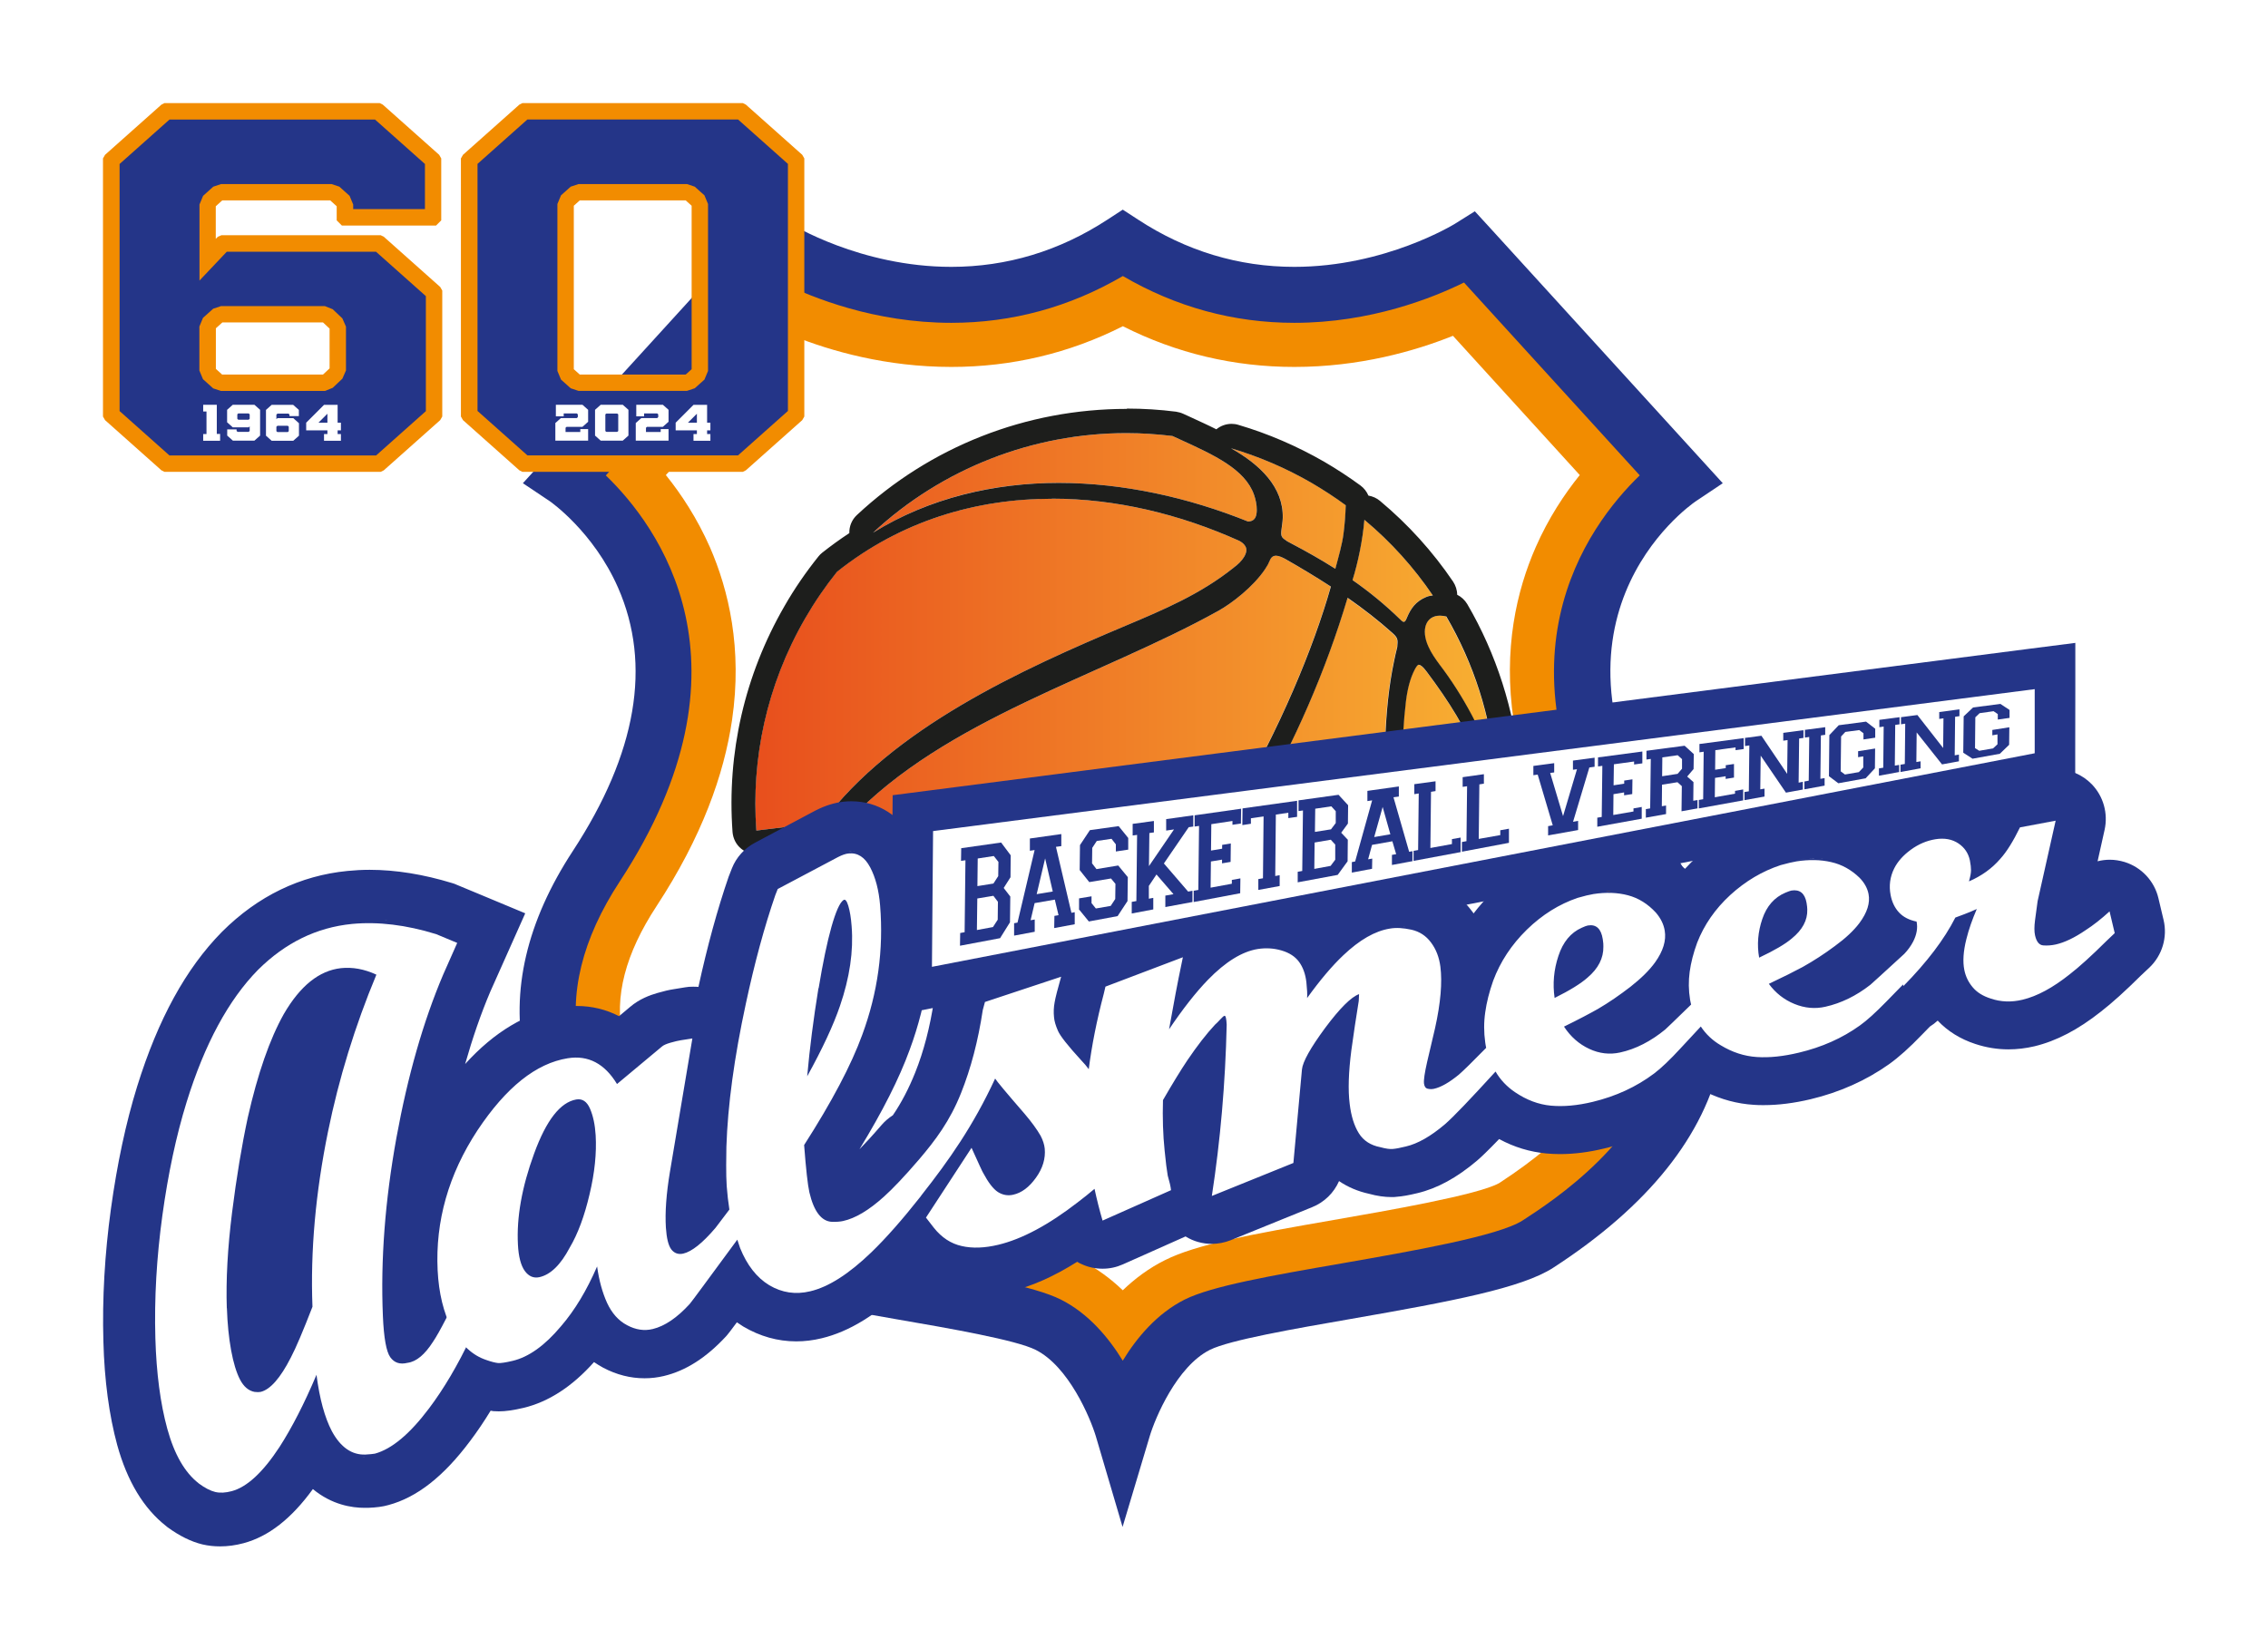 <?xml version="1.0" encoding="UTF-8"?>
<svg xmlns="http://www.w3.org/2000/svg" xmlns:xlink="http://www.w3.org/1999/xlink" id="a" width="220" height="160" viewBox="0 0 220 160">
  <defs>
    <filter id="b">
      <feOffset dx="0" dy="5"></feOffset>
      <feGaussianBlur result="c" stdDeviation="3"></feGaussianBlur>
      <feFlood flood-color="#000" flood-opacity=".25"></feFlood>
      <feComposite in2="c" operator="in"></feComposite>
      <feComposite in="SourceGraphic"></feComposite>
    </filter>
    <linearGradient id="d" x1="73.26" y1="61.3" x2="145.17" y2="61.3" gradientUnits="userSpaceOnUse">
      <stop offset="0" stop-color="#e84f1d"></stop>
      <stop offset="1" stop-color="#f8b032"></stop>
    </linearGradient>
  </defs>
  <g filter="url(#b)">
    <path d="m209.87,89.25l-.5-2.11c-.39-1.66-1.64-3-3.28-3.51-.47-.14-.95-.22-1.43-.22-.4,0-.8.05-1.19.15l.68-3.05c.35-1.59-.11-3.25-1.24-4.42-.46-.48-1.01-.85-1.61-1.1v-1.91s.01-6.22.01-6.22v-4.5s-4.45.57-4.45.57l-40.45,5.21c-1.68-12.66,7.55-19.17,8.06-19.52l2.63-1.76-22.51-24.7-1.54-1.68-1.93,1.21c-.07.04-6.76,4.18-15.58,4.18-5.4,0-10.5-1.54-15.15-4.58l-1.49-.97-1.49.97c-4.66,3.04-9.76,4.58-15.15,4.58-6.52,0-11.88-2.26-14.25-3.46v-7.06l-.2-.35-5.47-4.87-.3-.15h-21.37l-.3.15-5.47,4.87-.2.35v25.04l.2.35,5.47,4.87.3.15h1.02l-.99,1.09,2.63,1.76s4.22,2.93,6.6,8.37c3.29,7.49,1.82,16.09-4.39,25.56-3.65,5.57-5.37,11.09-5.14,16.46-1.85.95-3.62,2.33-5.29,4.18.72-2.53,1.53-4.88,2.44-7.02l1.37-3.07,2.02-4.53-4.58-1.91-2.07-.86-.21-.09-.22-.07c-2.78-.85-5.48-1.29-8.02-1.29-.72,0-1.44.04-2.14.11-4.59.45-8.69,2.43-12.16,5.89l-.02.02-.02.02c-3.48,3.54-6.17,8.44-8.2,14.96-1.1,3.54-1.95,7.55-2.55,11.9-.6,4.37-.85,8.7-.73,12.85.1,3.8.56,7.18,1.34,10.05.97,3.52,2.57,6.17,4.76,7.88l.06.05.06.05c1.17.85,2.28,1.4,3.39,1.67.56.13,1.13.19,1.71.19.74,0,1.5-.1,2.28-.31,2.42-.65,4.63-2.37,6.72-5.25,1.84,1.53,3.79,1.82,5.01,1.82.11,0,.22,0,.33,0,.8-.03,1.44-.11,1.99-.27,2.76-.74,5.35-2.77,7.92-6.21.68-.9,1.35-1.89,1.99-2.94.08,0,.17.02.25.04.17,0,.35.02.54.02.68,0,1.42-.11,2.41-.34,2.42-.58,4.72-2.07,6.83-4.44.29.2.59.38.9.55,1.29.68,2.63,1.02,4,1.02.63,0,1.26-.07,1.88-.22,2.13-.51,4.1-1.77,6.03-3.85.04-.05.09-.1.12-.14.13-.16.28-.34.93-1.22.2.14.41.28.62.41,1.61.95,3.33,1.44,5.14,1.44.81,0,1.64-.1,2.46-.3,1.6-.38,3.2-1.13,4.83-2.25.73.13,1.47.26,2.24.39,5.52.96,11.78,2.05,13.68,3,3.21,1.61,5.3,6.61,5.84,8.39l2.59,8.79,2.63-8.79c.54-1.79,2.63-6.78,5.84-8.39,1.9-.95,8.16-2.05,13.68-3,9.88-1.72,16.59-3,19.63-4.97,7.76-5.04,12.86-10.7,15.22-16.85,1.35.61,2.76.97,4.22,1.07.33.03.65.03.98.03,1.41,0,2.93-.19,4.53-.57,2.82-.67,5.39-1.82,7.62-3.4.95-.68,1.99-1.61,3.2-2.87.28-.29.53-.54.76-.78.27-.17.52-.36.76-.58.96,1.02,2.19,1.79,3.66,2.27,1.03.34,2.11.52,3.2.52.83,0,1.68-.1,2.53-.3,2.12-.51,4.23-1.61,6.44-3.36,1.07-.83,2.36-1.99,3.92-3.54l.78-.73c1.25-1.19,1.78-2.95,1.38-4.63ZM67.09,28.9l-6.78,7.44h-4.07l-.58-.52v-15.86l.58-.52h10.27l.58.52v8.94Z" fill="#fff" stroke-width="0"></path>
    <path d="m15.66,45.63l.3.15h20.97l.3-.15,5.47-4.87.2-.35v-12.22l-.2-.35-5.47-4.87-.3-.15h-15.45l-.35.15-.2.2v-3.16l.63-.57h10.47l.63.57v1.37l.5.5h9.14l.5-.5v-6.01l-.2-.35-5.47-4.87-.3-.15H15.96l-.3.15-5.47,4.87-.2.35v25.04l.2.35,5.47,4.87Zm5.27-9.86v-3.94l.63-.57h9.76l.64.6v3.86l-.64.6h-9.76l-.63-.57Z" fill="#fff" stroke-width="0"></path>
  </g>
  <path d="m108.91,138.57s2.22-7.54,7.23-10.05c5.01-2.51,27.93-4.51,33.05-7.83,5.12-3.32,24.25-16.09,10.79-36.64-16.25-24.81,2.98-37.68,2.98-37.68l-20.38-22.36s-16.74,10.62-33.67-.42c-16.93,11.05-33.67.42-33.67.42l-20.38,22.36s19.23,12.88,2.98,37.68c-13.46,20.56,5.67,33.32,10.79,36.64,5.12,3.32,28.05,5.32,33.05,7.83,5.01,2.51,7.23,10.05,7.23,10.05Z" fill="#fff" stroke-width="0"></path>
  <path d="m159.98,84.05c-3.19-4.87-5.01-9.28-5.88-13.22-3.56-16.15,8.86-24.47,8.86-24.47l-20.38-22.36s-7.24,4.6-17.03,4.6c-5.09,0-10.85-1.24-16.64-5.02-5.79,3.78-11.56,5.02-16.64,5.02-9.78,0-17.03-4.6-17.03-4.6l-20.38,22.36s12.36,8.28,8.88,24.36c-.86,3.97-2.68,8.41-5.9,13.33-13.46,20.56,5.67,33.32,10.79,36.64,5.12,3.32,28.05,5.32,33.05,7.83,5.01,2.51,7.23,10.05,7.23,10.05,0,0,2.22-7.54,7.23-10.05,5.01-2.51,27.93-4.51,33.05-7.83,5.12-3.32,24.25-16.09,10.79-36.64Zm-2.56,16.58c-1.03,4.89-5.07,9.65-12.01,14.16-2.06,1.14-10.81,2.66-16.04,3.57-8.18,1.42-13.34,2.38-16.37,3.9-1.55.77-2.91,1.79-4.09,2.92-1.18-1.13-2.53-2.14-4.09-2.92-3.03-1.52-8.19-2.47-16.37-3.9-5.23-.91-13.98-2.43-16.04-3.57-6.94-4.51-10.98-9.27-12.01-14.16-.83-3.92.25-8.09,3.3-12.74,4.38-6.69,6.53-12.73,7.31-18.03,1.02-6.94-.33-12.61-2.15-16.78-1.24-2.8-2.77-5.13-4.27-6.99l12.31-13.51c3.71,1.49,9.08,3.02,15.38,3.02,5.85,0,11.44-1.32,16.64-3.95,5.2,2.63,10.78,3.95,16.64,3.95,6.3,0,11.67-1.53,15.38-3.02l12.3,13.51c-1.5,1.86-3.04,4.19-4.27,6.99-1.84,4.19-3.19,9.89-2.14,16.86.79,5.28,2.95,11.29,7.3,17.94,3.05,4.66,4.13,8.82,3.3,12.74Z" fill="#f28c00" stroke-width="0"></path>
  <path d="m108.89,148.14l-2.59-8.79c-.54-1.79-2.63-6.78-5.84-8.39-1.9-.95-8.16-2.05-13.68-3-9.88-1.72-16.58-3-19.63-4.97-9.21-5.98-14.68-12.82-16.27-20.34-1.37-6.49.21-13.25,4.68-20.08,6.2-9.47,7.68-18.07,4.39-25.56-2.39-5.44-6.56-8.34-6.6-8.37l-2.63-1.76,24.05-26.39,1.93,1.22c.06.04,6.76,4.18,15.57,4.18,5.4,0,10.5-1.54,15.15-4.58l1.49-.97,1.49.97c4.65,3.04,9.75,4.58,15.15,4.58,8.81,0,15.51-4.14,15.58-4.18l1.93-1.21,1.54,1.68,22.51,24.7-2.63,1.76c-.68.47-16.73,11.77-2.22,33.93,4.48,6.83,6.05,13.59,4.68,20.08-1.58,7.51-7.05,14.36-16.27,20.34-3.04,1.97-9.75,3.25-19.63,4.97-5.52.96-11.78,2.05-13.68,3-3.21,1.61-5.31,6.61-5.84,8.39l-2.63,8.79ZM58.76,46.12c5.03,4.85,15.15,18.35,1.35,39.41-3.65,5.58-4.97,10.95-3.91,15.98,1.92,9.11,10.94,14.97,13.91,16.89,2.34,1.52,10.8,2.99,17.6,4.18,6.75,1.17,12.57,2.19,15.19,3.5,2.67,1.34,4.63,3.68,6.01,5.93,1.37-2.25,3.34-4.59,6.01-5.93,2.62-1.31,8.44-2.33,15.19-3.5,6.8-1.19,15.26-2.66,17.6-4.18,2.96-1.92,11.98-7.78,13.9-16.89,1.06-5.03-.25-10.4-3.91-15.98-13.8-21.07-3.67-34.56,1.36-39.41l-17.05-18.71c-3,1.48-9.04,3.91-16.45,3.91-5.9,0-11.49-1.53-16.64-4.54-5.15,3.01-10.74,4.54-16.64,4.54-7.42,0-13.46-2.43-16.46-3.91l-17.05,18.71Z" fill="#243588" stroke-width="0"></path>
  <path d="m140.28,59.82c-1.81-.46-2.6,1.04-1.75,2.92.27.6.67,1.17,1.06,1.7h0c2.3,3.02,4.24,6.65,5.46,10.3-.48-5.25-2.11-10.35-4.78-14.92h0Zm-4.27,19.61c-.04-3.76-.12-7.51.34-11.36.14-1.15.4-2.23.86-3.11.14-.26.27-.45.39-.46.16,0,.4.18.78.67,1.1,1.47,2.04,2.83,2.88,4.24,1.89,3.21,3.16,6.59,3.92,10.18,0,.26-.03.54-.04.81-3.08-.38-6.11-.7-9.12-.98h0Zm-14.15-.97c3.68-6.42,6.73-13.35,8.84-20.45,1.55,1.08,3,2.21,4.32,3.39.57.51.55.66.49,1.38h0s-.09.38-.09.38c-.02.09-.04.19-.07.29-.04.22-.09.44-.15.7-1.04,4.95-.93,10.02-.9,15.13-4.2-.37-8.34-.64-12.45-.82h0Zm-39.47,1.1c9.21-9.77,24.29-13.9,35.76-20.28,1.32-.73,3.4-2.34,4.54-4.04.23-.34.32-.51.47-.86.32-.78,1.07-.4,1.55-.12,1.51.86,2.97,1.74,4.37,2.65-1.71,6.02-4.93,13.73-9.42,21.46-12.37-.45-24.54-.05-37.27,1.19h0Zm-9.03,1.01c-.51-6.93.99-14.09,4.72-20.56.93-1.61,1.97-3.13,3.1-4.54,11.37-9.04,26.3-8.74,39.05-2.99l.05.03c.22.13.37.26.47.41.12.15.16.33.15.49-.01.19-.09.39-.2.59-.24.41-.64.79-1.03,1.07,0,0-.01.01-.02.02-3.21,2.56-6.75,4.05-10.4,5.59-10.16,4.28-22.68,9.94-29.51,19.16-2.11.22-4.23.47-6.37.74h0Zm11.34-28.89c7.82-7.3,18.52-10.7,29.03-9.38.24.11.47.21.7.32,3.33,1.52,6.33,2.89,7.21,5.37.14.4.28.97.27,1.49,0,.27-.04.52-.13.71-.08.16-.21.29-.39.35-.09.03-.19.05-.32.06-11.69-4.72-25.54-5.64-36.38,1.08h0Zm34.72-8.19c2.67.79,5.29,1.9,7.8,3.35,1.16.68,2.27,1.4,3.33,2.18-.03.94-.1,1.86-.22,2.78-.12.97-.5,2.31-.79,3.38-1.36-.86-2.78-1.67-4.25-2.44-.13-.07-.27-.14-.41-.22h0c-.53-.36-.65-.44-.57-1.1.04-.39.12-.77.13-1.17.07-2.99-2.2-5.17-5.02-6.76h0Zm12.92,6.93c2.59,2.16,4.81,4.64,6.64,7.34-.21.02-.42.06-.64.15-1.04.43-1.51,1.15-1.86,1.98-.13.3-.24.63-.56.3-.03-.03-.07-.06-.1-.1-1.48-1.44-3.02-2.7-4.63-3.82.53-1.7.99-3.91,1.15-5.86h0Z" fill="url(#d)" fill-rule="evenodd" stroke-width="0"></path>
  <path d="m109.27,42.02c1.48,0,2.98.1,4.46.28.24.11.47.21.7.32,3.33,1.52,6.33,2.89,7.21,5.37.14.4.28.97.27,1.49,0,.27-.04.52-.13.71-.08.16-.21.29-.39.35-.09.03-.19.05-.32.06-5.8-2.34-12.14-3.75-18.38-3.75s-12.55,1.45-18,4.83c6.72-6.26,15.56-9.66,24.57-9.66m10.15,1.47c2.67.79,5.29,1.9,7.8,3.35,1.16.68,2.27,1.4,3.33,2.18-.03.94-.1,1.86-.22,2.78-.12.97-.5,2.31-.79,3.38-1.36-.86-2.78-1.67-4.25-2.44-.13-.07-.27-.14-.41-.22-.53-.36-.65-.44-.57-1.1.04-.39.12-.77.13-1.17.07-2.99-2.2-5.17-5.02-6.76m-17.36,4.89c6.15,0,12.39,1.49,18.18,4.1l.05.03c.22.13.37.26.47.41.12.15.16.33.15.49-.01.19-.09.39-.2.59-.24.41-.64.79-1.03,1.07,0,0-.01.01-.02.02-3.21,2.56-6.75,4.05-10.4,5.59-10.16,4.28-22.68,9.94-29.51,19.16-2.11.22-4.23.47-6.37.74-.51-6.93.99-14.09,4.72-20.56.93-1.61,1.97-3.13,3.1-4.54,6.2-4.94,13.47-7.09,20.87-7.09m30.29,2.04c2.59,2.16,4.81,4.64,6.64,7.34-.21.02-.42.06-.64.15-1.04.43-1.51,1.15-1.86,1.98-.09.21-.17.43-.32.43-.07,0-.14-.04-.24-.13-.03-.03-.07-.06-.1-.1-1.48-1.44-3.02-2.7-4.63-3.82.53-1.7.99-3.91,1.15-5.86m-8.56,3.5c.31,0,.67.19.94.34,1.51.86,2.97,1.74,4.37,2.65-1.71,6.02-4.93,13.73-9.42,21.46-3.27-.12-6.52-.18-9.77-.18-9.06,0-18.12.46-27.5,1.36,9.21-9.77,24.29-13.9,35.76-20.28,1.32-.73,3.4-2.34,4.54-4.04.23-.34.32-.51.47-.86.14-.35.37-.46.62-.46m6.93,4.09c1.55,1.08,3,2.21,4.32,3.39.57.51.55.66.49,1.38h0s-.09.38-.09.38c-.02.09-.04.19-.07.29-.04.22-.09.44-.15.7-1.04,4.95-.93,10.02-.9,15.13-4.2-.37-8.34-.64-12.45-.82,3.68-6.42,6.73-13.35,8.84-20.45m8.95,1.73c.19,0,.4.03.63.08,2.67,4.57,4.29,9.67,4.78,14.92-1.22-3.65-3.16-7.28-5.46-10.29h0c-.39-.53-.79-1.1-1.06-1.71-.75-1.65-.24-3,1.12-3m-2.04,4.77c.16,0,.4.19.76.67,1.1,1.47,2.04,2.83,2.88,4.24,1.89,3.21,3.16,6.59,3.92,10.18,0,.26-.03.54-.04.81-3.08-.38-6.11-.7-9.12-.98-.04-3.76-.12-7.51.34-11.36.14-1.15.4-2.23.86-3.11.14-.26.27-.45.39-.46h.01m-28.34-24.82c-9.76,0-19.05,3.65-26.17,10.29-.51.47-.76,1.12-.74,1.76-.9.59-1.78,1.23-2.63,1.9-.14.11-.26.23-.37.37-1.21,1.51-2.33,3.13-3.3,4.83-3.85,6.67-5.59,14.24-5.03,21.9.05.63.35,1.23.85,1.63.42.34.94.53,1.48.53.1,0,.19,0,.29-.02,2.28-.29,4.36-.52,6.33-.73.47-.05.92-.25,1.28-.55.34.19.74.3,1.14.3.08,0,.15,0,.23-.01,9.4-.91,18.31-1.35,27.27-1.35,3.2,0,6.47.06,9.68.17h.09c.35,0,.7-.08,1.02-.23.32.19.69.3,1.08.31,4.04.18,8.2.46,12.35.82.07,0,.14.01.21.01.22,0,.44-.03.65-.1.26.13.53.21.83.23,3,.28,6.05.61,9.05.97.09.01.18.02.28.02.54,0,1.07-.19,1.49-.53.49-.4.8-1,.84-1.63.02-.3.03-.58.05-.87.01-.2,0-.39-.05-.59-.2-.95-.43-1.88-.7-2.79.44-.47.69-1.12.62-1.81-.52-5.57-2.27-11.07-5.09-15.89-.24-.4-.58-.71-.98-.91,0-.45-.15-.9-.4-1.28-1.98-2.92-4.36-5.55-7.08-7.82-.33-.28-.72-.45-1.13-.52-.16-.38-.42-.72-.77-.98-1.12-.82-2.31-1.6-3.53-2.31-2.63-1.51-5.42-2.72-8.31-3.57-.22-.07-.45-.1-.66-.1-.54,0-1.07.19-1.48.53-.81-.41-1.66-.79-2.52-1.19l-.13-.06c-.19-.08-.38-.17-.57-.26-.22-.1-.45-.16-.69-.2-1.57-.2-3.17-.3-4.75-.3h0Z" fill="#1d1e1c" stroke-width="0"></path>
  <path d="m209.87,89.25l-.5-2.11c-.39-1.66-1.64-3-3.28-3.51-.47-.14-.95-.22-1.43-.22-.4,0-.8.05-1.19.15l.68-3.05c.35-1.59-.11-3.25-1.24-4.42-.92-.95-2.18-1.47-3.48-1.47-.3,0-.6.03-.89.08l-3.46.65c-1.23.23-2.3.92-3.02,1.91-1.09-.59-2.33-.89-3.63-.89-.46,0-.94.04-1.41.11-1.61.26-3.11.89-4.48,1.88-.52.38-1,.79-1.43,1.24-.75-.37-1.54-.66-2.37-.85-.91-.21-1.87-.31-2.85-.31-.76,0-1.55.06-2.34.19-.53.08-1.18.23-2.03.46-.09.03-.16.05-.24.08-2.44.8-4.67,2.12-6.64,3.92-.42.39-.81.79-1.19,1.2-1.24-1.12-2.67-1.89-4.24-2.3-1-.26-2.06-.4-3.13-.4-.73,0-1.47.06-2.22.18-.56.09-1.22.24-2.09.48-.08.02-.17.05-.25.08-2.47.85-4.73,2.26-6.72,4.19-.68.67-1.3,1.37-1.86,2.1-.06-.09-.12-.18-.19-.26-1.18-1.58-2.8-2.64-4.7-3.07-.85-.2-1.68-.29-2.47-.29-.5,0-.99.04-1.47.11-2.14.35-4.26,1.4-6.32,3.16-.64-.39-1.34-.69-2.1-.91-.9-.26-1.84-.4-2.79-.4-.53,0-1.07.04-1.6.13-1.34.21-2.65.7-3.95,1.48-.77-.48-1.66-.73-2.56-.73-.58,0-1.16.1-1.72.31l-7.02,2.66c-.87-.72-1.96-1.1-3.07-1.1-.51,0-1.02.08-1.52.25l-7.39,2.44c-1.54.51-2.73,1.76-3.15,3.33l-.21.79c-.05.18-.08.36-.11.54-.39,2.6-1,4.94-1.82,6.99-.62,1.55-1.35,2.95-2.17,4.15-.4.26-.77.57-1.09.94-.94,1.09-1.64,1.84-2.15,2.36,2.25-3.69,3.85-6.85,4.87-9.65,1.74-4.69,2.41-9.61,2.01-14.61-.17-2.12-.68-3.99-1.51-5.56-1.31-2.5-3.56-3.94-6.15-3.94-.26,0-.51.01-.77.04-.87.1-1.76.37-2.68.84-.02.01-.05.03-.08.04l-5.84,3.11c-1.01.54-1.8,1.41-2.22,2.47l-.23.59c-.03.08-.06.15-.09.23-1.09,3.16-2.07,6.75-2.93,10.69-.17-.02-.35-.02-.53-.02-.26,0-.51.01-.76.06l-1.1.18c-.47.07-.97.19-1.59.37-.73.21-1.75.58-2.66,1.36l-1.06.89c-1.25-.65-2.64-.99-4.11-.99-.51,0-1.04.04-1.56.12-3.32.53-6.42,2.38-9.26,5.51.72-2.53,1.53-4.88,2.44-7.02l1.37-3.07,2.02-4.53-4.58-1.91-2.07-.86-.21-.09-.22-.07c-2.78-.85-5.48-1.29-8.02-1.29-.72,0-1.44.04-2.14.11-4.59.45-8.69,2.43-12.16,5.89l-.02.02-.02.02c-3.48,3.54-6.17,8.44-8.2,14.96-1.1,3.54-1.95,7.55-2.55,11.9-.6,4.37-.85,8.7-.73,12.85.1,3.8.56,7.18,1.34,10.05.97,3.52,2.57,6.17,4.76,7.88l.06.05.06.05c1.17.85,2.28,1.4,3.39,1.67.56.13,1.13.19,1.71.19.74,0,1.5-.1,2.28-.31,2.42-.65,4.63-2.37,6.72-5.25,1.84,1.53,3.79,1.82,5.01,1.82.11,0,.22,0,.33,0,.8-.03,1.44-.11,1.99-.27,2.76-.74,5.35-2.77,7.92-6.21.68-.9,1.35-1.89,1.99-2.94.08,0,.17.02.25.04.17,0,.35.02.54.02.68,0,1.42-.11,2.41-.34,2.42-.58,4.72-2.07,6.83-4.44.29.2.59.38.9.55,1.29.68,2.63,1.02,4,1.02.63,0,1.26-.07,1.88-.22,2.13-.51,4.1-1.77,6.03-3.85.04-.05.09-.1.12-.14.13-.16.28-.34.93-1.22.2.14.41.28.62.41,1.61.95,3.33,1.44,5.14,1.44.81,0,1.64-.1,2.46-.3,2.67-.64,5.33-2.27,8.15-5,.31-.3.63-.61.94-.94,1.03.75,2.18,1.27,3.42,1.55.8.18,1.63.27,2.48.27,1.04,0,2.13-.14,3.25-.41,2.1-.49,4.26-1.45,6.55-2.89.14.09.29.17.44.23.64.3,1.33.44,2.02.44s1.34-.14,1.97-.42l6.08-2.71c.77.48,1.65.72,2.55.72.61,0,1.23-.12,1.82-.35l7.91-3.21c1.19-.48,2.11-1.39,2.61-2.53.85.58,1.84,1,2.9,1.23.8.22,1.52.32,2.18.32.19,0,.37,0,.54-.03.54-.04,1.15-.15,1.98-.35,1.93-.46,3.82-1.49,5.78-3.15.41-.35,1-.91,2.15-2.1,1.45.79,2.99,1.25,4.58,1.4.44.04.88.06,1.32.06,1.36,0,2.81-.18,4.32-.55,2.86-.68,5.46-1.88,7.72-3.58.01,0,.02-.02.03-.02.63-.48,1.33-1.1,2.09-1.87,1.48.72,3.03,1.14,4.63,1.24.33.03.65.03.98.03,1.41,0,2.93-.19,4.53-.57,2.82-.67,5.39-1.82,7.62-3.4.95-.68,1.99-1.61,3.2-2.87.28-.29.53-.54.76-.78.27-.17.52-.36.76-.58.96,1.02,2.19,1.79,3.66,2.27,1.03.34,2.11.52,3.2.52.83,0,1.68-.1,2.53-.3,2.12-.51,4.23-1.61,6.44-3.36,1.07-.83,2.36-1.99,3.92-3.54l.78-.73c1.25-1.19,1.78-2.95,1.38-4.63Zm-11.13,2.3c.06,0,.11,0,.16-.01-.06,0-.1,0-.16.01Zm-9.79-10.3c-.17-.03-.34-.04-.52-.04h.01c.18,0,.35.02.51.04Zm1.06.4c-.14-.09-.28-.16-.43-.23.15.07.29.13.43.23Zm-.56-.28c-.11-.04-.24-.07-.36-.1.12.02.24.06.36.1Zm-15.16,4.85s.05.01.07.02c-.02,0-.05-.01-.07-.02Zm.22.07s.05.03.08.04c-.03-.01-.05-.03-.08-.04Zm.19.11s.05.04.07.06c-.02-.02-.04-.04-.07-.06Zm.17.16s.04.06.06.08c-.02-.03-.04-.06-.06-.08Zm.14.21s.04.06.05.09c-.01-.03-.03-.06-.05-.09Zm.12.26s.02.06.03.09c0-.03-.02-.06-.03-.09Zm-1.07-.82c-.09,0-.19,0-.3.03.1-.02.2-.03.3-.03Zm-1.87,16.12c-.2.02-.41.04-.6.04.2,0,.4-.02.6-.04Zm2.76-4.85c-.05-.01-.1-.03-.15-.04.05.01.1.03.15.04Zm1.32.12c.06,0,.13,0,.19-.01-.07,0-.13,0-.19.01Zm-.58,0s-.06,0-.08,0c.03,0,.06,0,.08,0Zm1.16-14.27c-.09,0-.18-.01-.27-.02.09,0,.18,0,.27.02Zm-.87-.05c-.17,0-.35,0-.53.01.15,0,.3-.02.45-.02.03,0,.05,0,.08,0Zm-.81.03c-.28.02-.56.06-.85.1.29-.05.57-.08.85-.1Zm-20.63,6.31s.05.01.07.02c-.02,0-.05-.02-.07-.02Zm.21.07s.05.03.07.04c-.02-.01-.05-.03-.07-.04Zm.19.12s.05.04.07.07c-.02-.02-.04-.04-.07-.07Zm.16.17s.04.05.06.09c-.02-.03-.04-.06-.06-.09Zm.14.23s.03.06.04.1c-.01-.04-.03-.07-.04-.1Zm.11.29s.02.06.03.1c-.01-.04-.02-.07-.03-.1Zm-1.07.02h.03-.03Zm-1.05,16.45c-.23.03-.46.06-.69.09.23-.03.46-.06.69-.09Zm-.97.12c-.26.02-.51.03-.76.04.25,0,.5-.02.76-.04Zm2.77-5.21c-.06-.01-.11-.03-.16-.05.05.01.11.04.16.05Zm1.33.15c.05,0,.11,0,.16,0-.05,0-.11,0-.16,0Zm-.67,1.43h-.02.02Zm1.4-16.96c-.1-.01-.2-.02-.3-.02.1,0,.2.01.3.02Zm-.91-.06c-.17,0-.34,0-.51,0,.13,0,.26-.02.38-.02.04,0,.08,0,.13,0Zm-.76.01c-.27.02-.55.05-.83.1.28-.05.56-.07.83-.1Zm-16.57,19.01c.1,0,.2-.01.29-.03-.1.02-.19.03-.29.03Zm-3.19-15.62c-.06,0-.12,0-.18,0,.03,0,.05,0,.08,0,.03,0,.07,0,.1,0Zm.63.05c-.06-.01-.12-.02-.18-.02.07,0,.12,0,.18.02Zm-17.45,8.51s-.02-.01-.03-.02c0,0,.02,0,.03.02Zm.04.1s.02.03.02.06c0-.02-.02-.04-.02-.06Zm.05.27s0,.04,0,.06c0-.02,0-.04,0-.06Zm4.06-6.96c-.1,0-.19,0-.29,0,.06,0,.11,0,.17,0,.04,0,.08,0,.12,0Zm.68.06c-.07-.01-.13-.02-.2-.03.07,0,.13.01.2.03Zm-1.12-.06c-.17.01-.34.03-.51.06.17-.03.34-.04.51-.06Zm-26.78,28.96c-.11,0-.22.01-.33.03.11-.01.21-.02.33-.03Zm1.74-5.02s-.05,0-.07-.01c.02,0,.05.01.07.01Zm-.33-.09s-.06-.02-.09-.04c.03.02.06.03.09.04Zm1.07.07c-.14.03-.27.04-.41.04.14,0,.27-.01.41-.04Zm-16.37-28.61s.03,0,.04.01c-.01,0-.03-.01-.04-.01Zm.12.06s.03.03.04.05c-.01-.01-.03-.03-.04-.05Zm.12.17s.02.04.04.07c-.01-.03-.02-.04-.04-.07Zm-.71,30.94c.15-.01.28-.03.39-.06-.11.03-.24.04-.39.06Zm-.53.02c.18,0,.34,0,.48-.01-.14,0-.3.01-.48.01Zm3.07-35.1c-.05-.05-.1-.1-.14-.14.04.05.09.09.14.14Zm.49.71c-.06-.11-.13-.23-.19-.33.07.1.13.22.19.33Zm-.26-.42c-.05-.07-.09-.13-.14-.2.05.06.09.13.14.2Zm-.61-.63s.1.07.14.11c-.05-.04-.1-.08-.14-.11Zm-.11-.07s-.1-.05-.15-.08c.05.03.1.05.15.08Zm-.26-.13c-.05-.02-.1-.04-.16-.05.05.01.1.03.16.05Zm-.28-.08c-.06-.01-.11-.02-.17-.02.06,0,.11,0,.17.02Zm-.34-.03s.03,0,.04,0c-.09,0-.18,0-.28,0,.08,0,.16-.01.23-.01Zm-7.25,42.31c-.06-.03-.11-.05-.16-.07.05.03.11.05.16.07Zm-9.94-3.66s.05.03.07.05c-.02-.02-.05-.03-.07-.05Zm.25.15s.06.02.09.03c-.03-.01-.06-.02-.09-.03Zm.3.07s.05,0,.07,0c-.02,0-.05,0-.07,0Zm-6.61-17.3c-.11-.13-.21-.25-.32-.37.11.11.21.24.32.37Zm.58.83c-.14-.23-.29-.44-.43-.64.15.2.3.41.43.64Zm-25.8-11.33c-.09,0-.18-.02-.27-.02.09,0,.18.01.27.02Zm-12.24,51.47s-.1,0-.15.02c.05,0,.1-.01.15-.02Zm3.07-9.8c-.11,0-.22-.01-.35-.04.13.02.24.03.35.04Zm9.71-41.62c.1.02.19.03.29.05-.1-.02-.19-.03-.29-.05Zm.85.2c.09.03.17.05.25.08-.08-.03-.17-.05-.25-.08Zm21.5,13.14c.07.11.14.23.2.37-.06-.14-.13-.26-.2-.37Zm-.37-4.56c.18.03.35.07.52.12-.17-.05-.35-.09-.52-.12Zm.34,4.52c-.07-.1-.14-.19-.23-.26.08.07.16.15.23.26Zm-.89-.51c-.07,0-.14,0-.22.02.19-.04.37-.02.53.03-.1-.03-.2-.05-.31-.05Zm.36.06c.09.04.18.09.26.15-.08-.06-.17-.11-.26-.15Zm-4.85,17.15s-.08-.03-.12-.05c.04.02.08.03.12.05Zm-.33-.18s-.07-.05-.1-.07c.03.02.07.05.1.07Zm-12.16,8.16h-.02.02Zm-.41.72s-.08-.03-.11-.04c.03.01.07.03.11.04Zm-.37-.18s-.07-.04-.1-.07c.03.03.07.05.1.07Zm-1.01-42.94c.09.01.19.02.28.03-.09,0-.19-.01-.28-.03Zm14.5,34.47s.08.01.12.02c-.04,0-.08-.01-.12-.02Zm5.54-21.09c.13.04.26.1.38.16-.12-.06-.25-.11-.38-.16Zm-.81-.22c-.21-.03-.42-.04-.64-.03.01,0,.02,0,.04,0,.21,0,.41.02.61.04Zm2.27,1.14c-.11-.1-.21-.19-.32-.28.11.09.22.18.32.28Zm-.53-.43c-.11-.08-.22-.15-.34-.22.12.07.23.14.34.22Zm-19.39-13.69c.07.01.13.02.2.03-.06,0-.13-.01-.2-.03Zm1.67.32c.11.02.22.05.33.08-.11-.03-.22-.06-.33-.08Zm-4.63-.57c-.19,0-.38,0-.56,0,.15,0,.3,0,.46,0,.03,0,.07,0,.1,0Zm-.87.01c-.3.01-.61.03-.91.06.3-.03.6-.05.91-.06Zm-13.79,55.92s.09,0,.13,0c-.02,0-.05,0-.07,0s-.04,0-.06-.01Zm11.74-4.86c.08.09.15.17.23.25-.08-.08-.16-.16-.23-.25Zm-.82-1.17c.1.19.22.37.33.54-.11-.17-.23-.35-.33-.54Zm.44.69c.08.11.16.23.24.32-.08-.1-.16-.21-.24-.32Zm2.72,1.6c-.06,0-.12-.01-.19-.02.11,0,.21.02.33.01-.05,0-.09,0-.14,0Zm-1.94-.74c.08.06.15.13.23.19-.08-.06-.16-.12-.23-.19Zm.41.3c.08.05.16.1.24.14-.08-.04-.15-.09-.24-.14Zm.43.22c.08.03.16.07.24.1-.08-.03-.16-.06-.24-.1Zm.45.15c.08.02.16.04.25.05-.09-.01-.17-.03-.25-.05Zm27.37-12.52c.18.03.37.03.55.03-.03,0-.06,0-.09,0-.15,0-.3,0-.46-.03Zm-1.27-.43c.18.1.37.18.56.24-.19-.06-.37-.14-.56-.24Zm.71.3c.16.05.32.09.48.11-.16-.03-.32-.07-.48-.11Zm1.23.15c.19,0,.37-.03.55-.08-.18.04-.36.07-.55.08Zm13.05-3.8c.05.01.1.03.16.04-.05-.02-.1-.03-.16-.04Zm.75.17s.06,0,.09.01c-.03,0-.06,0-.09-.01Zm.62.04h.19s-.07,0-.11,0c-.03,0-.06,0-.08,0Zm.8-.04c-.06,0-.12.01-.18.02.06,0,.12,0,.18-.02Zm16.07-4.4c-.26-.02-.51-.06-.76-.12.24.06.5.1.76.12Zm.25.01c.17,0,.35.02.52.01-.04,0-.08,0-.12,0-.14,0-.27-.01-.4-.02Zm40.24-9.58s-.06,0-.09-.02c.03,0,.06.01.09.02Zm.44.05s-.03,0-.04,0c.06,0,.12,0,.18,0-.04,0-.09,0-.14,0Zm15.48-4.21c.3.03.6.04.91.04h-.04c-.3,0-.59-.01-.87-.04Zm3.07-.17c.32-.06.65-.12.99-.2-.34.08-.67.15-.99.2Zm16.91-4.55c.26.02.54.02.82.01-.05,0-.11,0-.16,0-.23,0-.45,0-.66-.02Zm3.05-.21c.33-.06.67-.13,1.01-.21-.34.08-.68.15-1.01.21Zm-.97.14c.22-.02.44-.06.66-.09-.23.03-.45.07-.66.09Zm21.31-5.42c-.23-.04-.46-.1-.68-.17.22.07.45.13.68.17Zm.75.09c-.22,0-.45-.03-.66-.07.22.04.44.06.66.07Zm.12,0c.17.01.35,0,.52-.02-.13.01-.27.03-.4.03-.04,0-.08,0-.13-.01Zm.77-.03c.25-.03.5-.07.76-.14-.25.07-.5.1-.76.14Z" fill="#243588" stroke-width="0"></path>
  <polygon points="88.55 78.89 199.35 64.61 199.33 74.71 88.4 96.2 88.55 78.89" fill="#fff" stroke-width="0"></polygon>
  <path d="m197.37,66.86v6.22s-106.97,20.72-106.97,20.72l.11-13.17,106.86-13.77m3.96-4.49l-4.46.57-106.86,13.77-3.42.44-.03,3.44-.11,13.17-.04,4.83,4.74-.92,106.96-20.72,3.19-.62v-3.25s.01-6.22.01-6.22v-4.5h0Z" fill="#243588" stroke-width="0"></path>
  <path d="m19.25,143.9c.62.46,1.17.74,1.63.85.46.11,1,.08,1.6-.08,1.49-.4,3.03-1.84,4.63-4.28,1.21-1.88,2.41-4.22,3.59-7.01.3,2.33.8,4.15,1.49,5.47.85,1.57,1.94,2.32,3.26,2.27.43-.02.73-.06.92-.09,1.64-.45,3.38-1.91,5.24-4.38,1.44-1.91,2.79-4.2,4.04-6.84l-.49-5.39-1.89,3.51c-.53,1.03-.95,1.78-1.27,2.25-.8,1.25-1.62,1.93-2.47,2.04-.73.18-1.28,0-1.67-.54-.39-.54-.63-1.88-.72-4.01-.23-5.42.21-11.2,1.31-17.27,1.1-6.03,2.61-11.31,4.54-15.85l1.36-3.07-2.04-.85c-2.91-.9-5.63-1.23-8.17-.99-3.42.34-6.45,1.81-9.11,4.45-2.86,2.91-5.18,7.19-6.93,12.84-1.01,3.26-1.79,6.93-2.35,10.99-.56,4.08-.79,8.05-.68,11.91.1,3.39.48,6.32,1.16,8.8.68,2.47,1.69,4.23,3.04,5.28Zm2.75-16.98c-.09-2.75.08-5.84.51-9.28.43-3.42.94-6.5,1.53-9.24.96-4.24,2.12-7.58,3.49-10.02,1.59-2.74,3.43-4.21,5.53-4.45,1.12-.12,2.27.08,3.45.63-2.08,4.99-3.64,10.07-4.69,15.22-1.21,5.92-1.72,11.61-1.51,17-.91,2.35-1.61,4-2.09,4.91-1.02,2.01-2.01,3.13-2.94,3.35-.15.03-.35.03-.59,0-.58-.11-1.05-.51-1.41-1.2-.35-.68-.64-1.63-.86-2.83-.22-1.21-.36-2.57-.41-4.1Z" fill="#fff" stroke-width="0"></path>
  <path d="m43.93,128.92c.81,1.57,1.89,2.57,3.23,3.02.5.18.88.27,1.15.3.27.02.73-.05,1.41-.21,1.57-.37,3.13-1.49,4.69-3.35,1.35-1.56,2.51-3.5,3.51-5.81.19,1.37.52,2.55.97,3.54.46.99,1.1,1.72,1.94,2.16.84.45,1.67.57,2.49.37,1.16-.28,2.36-1.09,3.59-2.44.17-.19,1.71-2.29,4.61-6.23.09.28.18.55.27.81.67,1.66,1.61,2.87,2.83,3.61,1.23.73,2.55.93,3.97.59,1.79-.42,3.76-1.69,5.92-3.77,1.44-1.39,3.04-3.21,4.79-5.43l.09-.13c2.67-3.39,5.02-6.73,7.14-11.31.13.23,1.08,1.37,2.85,3.41.68.8,1.2,1.51,1.56,2.14.23.44.36.86.4,1.24.09.97-.19,1.91-.85,2.83-.66.92-1.39,1.47-2.21,1.65-.52.12-1.02.03-1.48-.26-.46-.3-.94-.93-1.44-1.87-.04-.04-.41-.85-1.12-2.42l-4.42,6.77.76.98c.76.96,1.67,1.55,2.71,1.78,1.05.24,2.23.19,3.53-.12,2.31-.55,4.89-1.93,7.73-4.13.57-.43,1.1-.86,1.62-1.3.22,1.02.48,2.06.78,3.08l6.64-2.95c-.03-.33-.14-.8-.32-1.42-.09-.5-.19-1.31-.3-2.43-.16-1.54-.21-3.17-.16-4.89.93-1.61,1.72-2.9,2.37-3.87.95-1.4,1.84-2.55,2.68-3.45.14-.12.31-.29.51-.51.2-.22.34-.34.41-.35.11-.02.18.27.21.86-.13,5.69-.61,11.22-1.44,16.62l7.91-3.2.83-9.07c.07-.74.82-2.09,2.25-4.03,1.43-1.92,2.53-3.01,3.29-3.28l-.03.66c-.26,1.6-.5,3.2-.72,4.8-.27,2.11-.33,3.84-.16,5.19.14,1.18.44,2.13.89,2.85.45.72,1.15,1.17,2.09,1.35.51.14.92.2,1.2.17.28-.02.71-.1,1.27-.24,1.16-.27,2.41-.99,3.76-2.13.85-.73,2.5-2.47,4.94-5.14.47.81,1.11,1.48,1.9,2.01,1.11.75,2.27,1.19,3.48,1.3,1.21.11,2.56-.01,4.05-.37,2.24-.54,4.22-1.45,5.95-2.75.69-.52,1.55-1.34,2.57-2.45.92-.99,1.57-1.69,1.96-2.11.49.74,1.13,1.35,1.93,1.82,1.12.68,2.28,1.06,3.5,1.14,1.22.08,2.57-.06,4.07-.42,2.24-.53,4.22-1.41,5.93-2.64.69-.49,1.53-1.26,2.54-2.29.71-.73,1.26-1.29,1.65-1.69l.03.16c2.29-2.33,3.97-4.54,5.04-6.65.22-.08.52-.19.91-.34.39-.15.78-.31,1.17-.49-.44,1.02-.78,1.99-1.01,2.92-.3,1.19-.36,2.18-.2,2.99.13.65.41,1.21.82,1.69.41.49.99.85,1.75,1.09.97.33,2,.37,3.08.11,1.42-.34,2.95-1.17,4.58-2.47.93-.72,2.12-1.8,3.55-3.22l.81-.77-.5-2.11c-.8.73-1.57,1.34-2.32,1.82-1.08.74-2.05,1.2-2.9,1.39-.41.09-.81.12-1.21.09-.4-.03-.66-.36-.8-.98-.08-.36-.08-.85,0-1.46.08-.61.16-1.22.25-1.85l1.75-7.81-3.46.65c-.66,1.35-1.29,2.37-1.91,3.05-.8.93-1.81,1.66-3.04,2.19.14-.48.2-.83.2-1.08,0-.24-.03-.56-.11-.96-.15-.7-.52-1.25-1.12-1.65-.6-.4-1.34-.54-2.22-.4-.85.14-1.64.47-2.39,1.02-.74.54-1.28,1.15-1.61,1.81-.41.82-.52,1.68-.35,2.58.13.69.41,1.26.82,1.7.41.44.98.73,1.7.88.13.62.01,1.27-.33,1.94-.23.44-.52.83-.86,1.19-2.12,1.94-3.22,2.95-3.29,3-1.38,1.08-2.84,1.79-4.36,2.13-1,.23-2.01.14-3.01-.27-1-.41-1.83-1.06-2.48-1.95,1.42-.67,2.51-1.22,3.29-1.64,1.05-.59,2.09-1.26,3.12-2.03,1.03-.75,1.82-1.49,2.37-2.22.76-1.02,1.06-1.96.89-2.83-.11-.56-.4-1.09-.88-1.58-.8-.77-1.71-1.28-2.74-1.51-1.03-.24-2.15-.26-3.37-.07-.37.06-.87.18-1.53.36-1.79.59-3.41,1.55-4.89,2.9-1.48,1.36-2.54,2.91-3.21,4.62-.37,1.01-.61,1.95-.73,2.84-.12.88-.11,1.79.04,2.7.02.16.07.31.1.47-1.61,1.56-2.45,2.38-2.51,2.42-1.39,1.14-2.86,1.9-4.38,2.23-1,.22-2.01.11-2.99-.35-.99-.46-1.81-1.18-2.45-2.16,1.43-.7,2.52-1.28,3.3-1.72,1.06-.62,2.1-1.34,3.14-2.14,1.03-.81,1.84-1.6,2.4-2.38.78-1.09,1.09-2.12.93-3.07-.1-.61-.38-1.19-.85-1.74-.78-.85-1.69-1.42-2.71-1.69-1.02-.27-2.14-.31-3.36-.12-.37.06-.88.18-1.53.37-1.79.61-3.43,1.63-4.92,3.08-1.49,1.46-2.58,3.11-3.27,4.96-.38,1.08-.64,2.11-.77,3.06-.14.96-.14,1.94,0,2.93.02.18.06.35.09.52-1.31,1.34-2.2,2.21-2.65,2.6-.93.76-1.73,1.22-2.4,1.37-.19.04-.39.05-.6,0-.22-.04-.34-.21-.38-.5-.04-.34.06-1.03.3-2.09.25-1.05.5-2.14.77-3.28.55-2.47.71-4.46.52-5.97-.12-.92-.42-1.7-.91-2.35-.48-.65-1.11-1.06-1.89-1.24-.78-.17-1.48-.22-2.1-.11-1.44.23-2.94,1.09-4.52,2.59-1.08,1.02-2.25,2.4-3.51,4.15.03-.37,0-.88-.07-1.54-.09-.79-.33-1.45-.71-1.97-.38-.52-.95-.89-1.71-1.11-.75-.22-1.52-.26-2.29-.14-1.51.24-3.13,1.23-4.84,2.99-1.19,1.23-2.44,2.83-3.77,4.8.16-.92.38-2.09.64-3.5.14-.77.38-1.94.7-3.49l-7.51,2.85-.16.68c-.69,2.61-1.17,5.05-1.46,7.33-.21-.29-.45-.57-.72-.85-1.3-1.42-2.06-2.38-2.27-2.88-.22-.5-.35-.94-.38-1.32-.05-.48-.03-.96.06-1.44.08-.48.3-1.31.63-2.48l-7.39,2.45-.21.78c-.45,2.98-1.15,5.66-2.11,8.06-1.08,2.71-2.47,4.56-4.09,6.46h0c-1.41,1.64-2.54,2.83-3.39,3.59-1.45,1.31-2.77,2.1-3.96,2.36-.26.06-.62.09-1.07.08-1.02-.04-1.76-.99-2.2-2.86-.16-.71-.33-2.24-.51-4.59,2.69-4.2,4.57-7.76,5.64-10.7,1.5-4.07,2.08-8.24,1.73-12.55-.12-1.47-.44-2.7-.96-3.69-.52-.99-1.22-1.44-2.1-1.35-.29.03-.63.15-1.02.35l-5.85,3.1-.23.58c-1.07,3.1-2.02,6.61-2.86,10.53-1.13,5.23-1.76,9.87-1.89,13.9,0,.44-.02,1.04-.02,1.79,0,.76.01,1.43.05,2.02.06.81.15,1.56.26,2.28-.79,1.04-1.24,1.64-1.35,1.78-1.26,1.48-2.3,2.3-3.12,2.49-.48.11-.87-.03-1.16-.4-.29-.38-.46-1.09-.53-2.13-.09-1.48.04-3.27.39-5.38l2.18-12.96-1.1.17c-.26.04-.6.12-1.02.24-.42.12-.7.25-.84.38l-4.35,3.63c-1.2-1.98-2.79-2.82-4.78-2.5-3.06.49-5.97,2.8-8.76,7-2.8,4.26-4.09,8.81-3.86,13.57.11,2.21.57,4.11,1.38,5.69Zm127.02-39.77c.42-1.24,1.17-2.09,2.23-2.54.29-.12.48-.19.59-.21.81-.13,1.3.26,1.47,1.19.05.29.07.51.07.66.03,1.03-.47,1.96-1.5,2.8-.63.54-1.69,1.16-3.17,1.86-.22-1.25-.12-2.5.31-3.76Zm-19.78,3.59c.44-1.35,1.2-2.26,2.26-2.73.28-.13.48-.2.59-.22.81-.14,1.29.31,1.45,1.32.05.32.07.56.06.72.02,1.13-.49,2.13-1.54,3.02-.64.57-1.7,1.23-3.19,1.97-.2-1.37-.08-2.73.37-4.08Zm-71.76,3.13c.41-2.47.82-4.45,1.24-5.94.42-1.48.81-2.36,1.16-2.6.17-.13.33.06.48.56.15.5.26,1.16.32,1.98.19,2.41-.19,4.98-1.13,7.72-.64,1.88-1.7,4.15-3.18,6.83.24-2.73.61-5.58,1.09-8.54Zm-29.17,24.87c-.14-2.62.38-5.57,1.57-8.82,1.18-3.24,2.54-4.98,4.09-5.25.59-.1,1.04.2,1.34.91.3.7.48,1.56.54,2.56.1,1.72-.09,3.63-.59,5.72-.49,2.1-1.13,3.84-1.93,5.19-.88,1.67-1.86,2.62-2.94,2.86-.56.12-1.03-.08-1.41-.6-.38-.52-.61-1.38-.67-2.57Z" fill="#fff" stroke-width="0"></path>
  <path d="m93.12,91.75l.02-1.23.43-.08.08-6.98-.43.06.02-1.23,3.87-.55.93,1.24-.02,2.13-.66,1.04.64.83-.03,2.5-.96,1.54-3.87.73Zm3.25-6.04l.46-.71.02-1.38-.45-.57-1.56.24-.03,2.68,1.56-.25Zm-.05,4.23l.46-.71.02-1.74-.44-.58-1.56.26-.04,3.06,1.57-.29Z" fill="#243588" stroke-width="0"></path>
  <path d="m98.37,90.77v-1.2s.33-.06.33-.06l1.66-7.04-.46.07v-1.19s3.05-.43,3.05-.43v1.17s-.52.07-.52.07l1.5,6.4.32-.06v1.17s-1.99.37-1.99.37l.02-1.18.4-.07-.36-1.51-1.96.34-.39,1.66.4-.07v1.19s-1.98.37-1.98.37Zm3.75-4.28l-.74-3.21-.82,3.47,1.57-.26Z" fill="#243588" stroke-width="0"></path>
  <path d="m104.67,88.27v-1.11s1.21-.2,1.21-.2v.66s.42.52.42.52l1.44-.25.44-.67.02-1.47-.43-.52-2.11.35-.93-1.17.03-2.42.96-1.45,2.79-.39.93,1.15v1.13s-1.2.18-1.2.18v-.69s-.42-.54-.42-.54l-1.43.21-.44.67-.02,1.5.43.56,2.11-.35.93,1.13-.03,2.32-.96,1.46-2.79.52-.93-1.14Z" fill="#243588" stroke-width="0"></path>
  <path d="m109.78,88.63v-1.13s.45-.08.45-.08l.07-6.42-.43.06v-1.13s2.06-.28,2.06-.28v1.11s-.44.06-.44.06l-.04,3.21,2.43-3.56-.76.11v-1.11s2.63-.37,2.63-.37v1.09s-.44.06-.44.06l-2.41,3.52,2.35,2.73.42-.08v1.09s-2.63.49-2.63.49v-1.11s.79-.14.79-.14l-1.65-1.91-.74,1.11v1.24s.43-.08.43-.08v1.12s-2.07.39-2.07.39Z" fill="#243588" stroke-width="0"></path>
  <path d="m115.79,87.51v-1.09s.45-.08.45-.08l.07-6.21-.43.06v-1.09s4.51-.64,4.51-.64l-.02,1.44-.82.12v-.37s-2.05.31-2.05.31l-.03,2.56,1.08-.18v-.37s.84-.14.84-.14l-.02,1.79-.83.14v-.36l-1.08.18-.03,2.54,2.06-.38v-.37s.83-.15.83-.15l-.02,1.44-4.5.85Z" fill="#243588" stroke-width="0"></path>
  <path d="m120.51,80.04l.02-1.61,5.29-.74v1.56s-.85.12-.85.12v-.52s-1.21.18-1.21.18l-.06,5.96.43-.08v1.05s-2.07.38-2.07.38v-1.05s.45-.08.45-.08l.06-6-1.23.18v.53s-.82.13-.82.13Z" fill="#243588" stroke-width="0"></path>
  <path d="m125.88,85.62v-1.04s.44-.08.44-.08l.07-5.87-.43.06v-1.04s3.88-.54,3.88-.54l.93,1.01-.02,1.78-.65.89.64.68-.02,2.09-.96,1.32-3.87.72Zm3.23-5.16l.46-.61v-1.15s-.43-.47-.43-.47l-1.56.23-.03,2.25,1.57-.25Zm-.04,3.55l.45-.6v-1.47s-.43-.47-.43-.47l-1.57.27-.03,2.56,1.57-.29Z" fill="#243588" stroke-width="0"></path>
  <path d="m131.13,84.64v-1s.32-.06.32-.06l1.65-5.93-.46.07v-.99s3.05-.43,3.05-.43v.98s-.52.07-.52.07l1.52,5.29.32-.06v.97s-1.99.37-1.99.37v-.98s.41-.07.41-.07l-.37-1.25-1.97.35-.38,1.4.4-.07-.02.99-1.96.37Zm3.74-3.69l-.75-2.66-.82,2.92,1.56-.27Z" fill="#243588" stroke-width="0"></path>
  <path d="m137.12,83.52v-.97s.44-.08.44-.08l.06-5.49-.43.07v-.97s2.06-.28,2.06-.28v.95s-.44.07-.44.07l-.06,5.45,2.09-.38v-.48s.84-.15.84-.15v1.41s-4.56.85-4.56.85Z" fill="#243588" stroke-width="0"></path>
  <path d="m141.81,82.64v-.95s.44-.08.44-.08l.06-5.33-.43.06v-.94s2.06-.29,2.06-.29v.92s-.44.07-.44.07l-.06,5.29,2.09-.37v-.47s.84-.15.84-.15v1.37s-4.55.86-4.55.86Z" fill="#243588" stroke-width="0"></path>
  <path d="m148.74,75.23v-.92s2.02-.27,2.02-.27v.9s-.39.05-.39.05l1.25,4.19,1.35-4.55-.39.05v-.89s2.1-.28,2.1-.28v.88s-.51.07-.51.07l-1.58,5.27.49-.09v.89s-2.91.52-2.91.52v-.9s.45-.08.45-.08l-1.46-4.92-.43.06Z" fill="#243588" stroke-width="0"></path>
  <path d="m154.94,80.21v-.88s.43-.07.43-.07l.06-4.96-.42.06v-.88s4.3-.57,4.3-.57v1.15s-.8.11-.8.11v-.29s-1.96.27-1.96.27l-.03,2.04,1.03-.16v-.3s.8-.12.8-.12l-.02,1.43-.79.12v-.28s-1.03.17-1.03.17l-.02,2.02,1.96-.34v-.3s.8-.14.8-.14v1.14s-4.31.78-4.31.78Z" fill="#243588" stroke-width="0"></path>
  <path d="m159.65,79.35v-.85s.42-.07.42-.07l.06-4.8-.42.06v-.85s3.7-.49,3.7-.49l.89.81-.02,1.45-.62.73.61.54-.02,1.81.41-.07v.81s-1.55.28-1.55.28l.03-2.44-.42-.38-1.5.24-.02,2.09.41-.07v.83s-1.96.35-1.96.35Zm3.07-4.26l.44-.51v-.93s-.42-.38-.42-.38l-1.49.21-.02,1.83,1.49-.23Z" fill="#243588" stroke-width="0"></path>
  <path d="m164.79,78.42v-.81s.42-.07.42-.07l.05-4.61-.41.06v-.81s4.29-.57,4.29-.57v1.06s-.79.11-.79.11v-.27s-1.96.27-1.96.27l-.02,1.9,1.03-.16v-.28s.8-.12.8-.12v1.32s-.81.13-.81.13v-.26l-1.03.16-.02,1.88,1.96-.35v-.27s.79-.14.79-.14v1.06s-4.3.78-4.3.78Z" fill="#243588" stroke-width="0"></path>
  <path d="m169.22,77.62v-.78s.42-.07.42-.07l.05-4.45-.42.06v-.79s1.59-.21,1.59-.21l2.5,3.7.04-3.28-.42.06v-.76s1.96-.26,1.96-.26v.75s-.42.06-.42.06l-.05,4.28.41-.08v.75s-1.64.3-1.64.3l-2.45-3.59-.04,3.27.41-.07v.77s-1.96.35-1.96.35Z" fill="#243588" stroke-width="0"></path>
  <path d="m175.03,76.57v-.75s.42-.08.42-.08l.05-4.24-.42.06v-.75s1.97-.26,1.97-.26v.74s-.42.06-.42.06l-.05,4.21.41-.07v.73s-1.96.36-1.96.36Z" fill="#243588" stroke-width="0"></path>
  <path d="m177.41,75.3l.04-3.98.91-.96,2.65-.35.89.69v.87s-1.14.17-1.14.17v-.6s-.41-.31-.41-.31l-1.35.18-.41.44-.04,3.38.41.31,1.35-.23.43-.45v-1.08s-.5.08-.5.08v-.58s1.65-.26,1.65-.26l-.02,1.92-.9.97-2.65.48-.89-.67Z" fill="#243588" stroke-width="0"></path>
  <path d="m182.26,75.26v-.71s.42-.07.42-.07l.04-3.99-.42.06v-.71s1.96-.26,1.96-.26v.69s-.42.06-.42.06l-.04,3.95.42-.07v.69s-1.97.36-1.97.36Z" fill="#243588" stroke-width="0"></path>
  <path d="m184.35,74.88v-.69s.42-.07.42-.07l.04-3.91-.41.06v-.69s1.59-.21,1.59-.21l2.5,3.2.03-2.88-.41.06v-.67s1.96-.26,1.96-.26v.66s-.42.06-.42.06l-.04,3.74.41-.07v.65s-1.64.3-1.64.3l-2.46-3.1-.03,2.87.41-.07v.68s-1.96.36-1.96.36Z" fill="#243588" stroke-width="0"></path>
  <path d="m190.44,73.04l.04-3.54.91-.86,2.65-.35.89.59v.77s-1.14.16-1.14.16v-.53s-.41-.28-.41-.28l-1.35.19-.42.4-.03,2.99.41.26,1.34-.23.43-.4v-.96s-.5.09-.5.09v-.52s1.65-.26,1.65-.26l-.02,1.7-.9.87-2.65.48-.9-.58Z" fill="#243588" stroke-width="0"></path>
  <path d="m42.4,40.41l-5.47,4.87H15.96l-5.47-4.87V15.37l5.47-4.87h20.87l5.47,4.87v6.01h-9.14v-1.54l-.99-.89h-10.73l-.99.89v4.52l1.04-1.04h15.45l5.47,4.87v12.22Zm-9.94-8.75l-.94-.89h-10.09l-.99.89v4.27l.99.89h10.09l.94-.89v-4.27Z" fill="#243588" stroke-width="0"></path>
  <path d="m22.03,39.76l.55-.49h2.1l.55.49v2.5l-.55.49h-2.09l-.55-.49v-.6h.91v.15l.1.09h1.07l.1-.09v-.45l-.1.1h-1.54l-.55-.49v-1.22Zm.99.87l.09.09h1.01l.1-.09v-.43l-.1-.09h-1.01l-.09.09v.43Z" fill="#fff" stroke-width="0"></path>
  <path d="m29,42.27l-.55.49h-2.1l-.55-.49v-2.5l.55-.49h2.09l.55.49v.6h-.91v-.15l-.1-.09h-1.07l-.1.09v.45l.1-.1h1.54l.55.49v1.22Zm-.99-.87l-.09-.09h-1.01l-.1.09v.43l.1.09h1.01l.09-.09v-.43Z" fill="#fff" stroke-width="0"></path>
  <path d="m32.75,41.75v.36h.32v.65h-1.64v-.65h.33v-.36h-2.06v-.74l1.73-1.73h1.32v1.73h.32v.74h-.32Zm-.99-.74v-.87l-.87.87h.87Z" fill="#fff" stroke-width="0"></path>
  <path d="m42.9,28.19v12.22l-.2.35-5.47,4.87-.3.15H15.96l-.3-.15-5.47-4.87-.2-.35V15.37l.2-.35,5.47-4.87.3-.15h20.87l.3.15,5.47,4.87.2.35v6.01l-.5.5h-9.14l-.5-.5v-1.37l-.63-.57h-10.47l-.63.57v3.16l.2-.2.35-.15h15.45l.3.15,5.47,4.87.2.35Zm-1.59,11.69v-11.15l-4.84-4.31h-14.47l-2.65,2.8v-7.38l.35-.84.99-.89.75-.25h10.73l.75.25.99.89.35.84v.45h6.96v-4.38l-4.84-4.31h-19.94l-4.84,4.31v23.97l4.84,4.31h20.04l4.84-4.31Zm-7.75-8.21v4.27l-.35.8-.94.89-.75.3h-10.09l-.75-.25-.99-.89-.35-.84v-4.27l.35-.84.99-.89.75-.25h10.09l.75.3.94.89.35.8Zm-11.99,4.67h9.76l.64-.6v-3.86l-.64-.6h-9.76l-.63.57v3.94l.63.57Z" fill="#f28c00" stroke-width="0"></path>
  <path d="m77.4,15.37v25.04l-5.47,4.87h-21.37l-5.47-4.87V15.37l5.47-4.87h21.37l5.47,4.87Zm-10.89,3.58h-10.52l-.95.84v16.2l.95.84h10.52l.95-.84v-16.2l-.95-.84Z" fill="#243588" stroke-width="0"></path>
  <path d="m53.86,41.05l.55-.49h1.54l.1-.09v-.27l-.1-.09h-1.27v.28h-.76v-1.12h2.58l.55.49v1.16l-.55.49h-1.54l-.1.09v.41h1.43v-.28h.76v1.12h-3.18v-1.7Z" fill="#fff" stroke-width="0"></path>
  <path d="m60.96,39.76v2.5l-.55.49h-2.14l-.55-.49v-2.5l.55-.49h2.14l.55.49Zm-1.09.36h-1.05l-.1.08v1.62l.1.08h1.05l.1-.08v-1.62l-.1-.08Z" fill="#fff" stroke-width="0"></path>
  <path d="m61.66,41.05l.55-.49h1.54l.1-.09v-.27l-.1-.09h-1.27v.28h-.76v-1.12h2.58l.55.49v1.16l-.55.49h-1.54l-.1.09v.41h1.43v-.28h.76v1.12h-3.18v-1.7Z" fill="#fff" stroke-width="0"></path>
  <path d="m68.59,41.75v.36h.32v.65h-1.64v-.65h.33v-.36h-2.06v-.74l1.73-1.73h1.32v1.73h.32v.74h-.32Zm-.99-.74v-.87l-.87.87h.87Z" fill="#fff" stroke-width="0"></path>
  <path d="m78.02,15.37v25.04l-.2.35-5.47,4.87-.3.15h-21.37l-.3-.15-5.47-4.87-.2-.35V15.37l.2-.35,5.47-4.87.3-.15h21.37l.3.15,5.47,4.87.2.35Zm-1.59,24.51V15.9l-4.84-4.31h-20.43l-4.84,4.31v23.97l4.84,4.31h20.43l4.84-4.31Zm-7.75-20.09v16.2l-.35.84-.94.84-.75.25h-10.53l-.75-.25-.94-.84-.35-.84v-16.2l.35-.84.94-.84.75-.25h10.53l.75.25.94.84.35.84Zm-12.44,16.55h10.27l.58-.52v-15.86l-.58-.52h-10.27l-.58.52v15.86l.58.52Z" fill="#f28c00" stroke-width="0"></path>
  <path d="m21.35,42.11v.65h-1.64v-.65h.32v-2.19h-.32v-.65h1.32v2.83h.33Z" fill="#fff" stroke-width="0"></path>
</svg>
